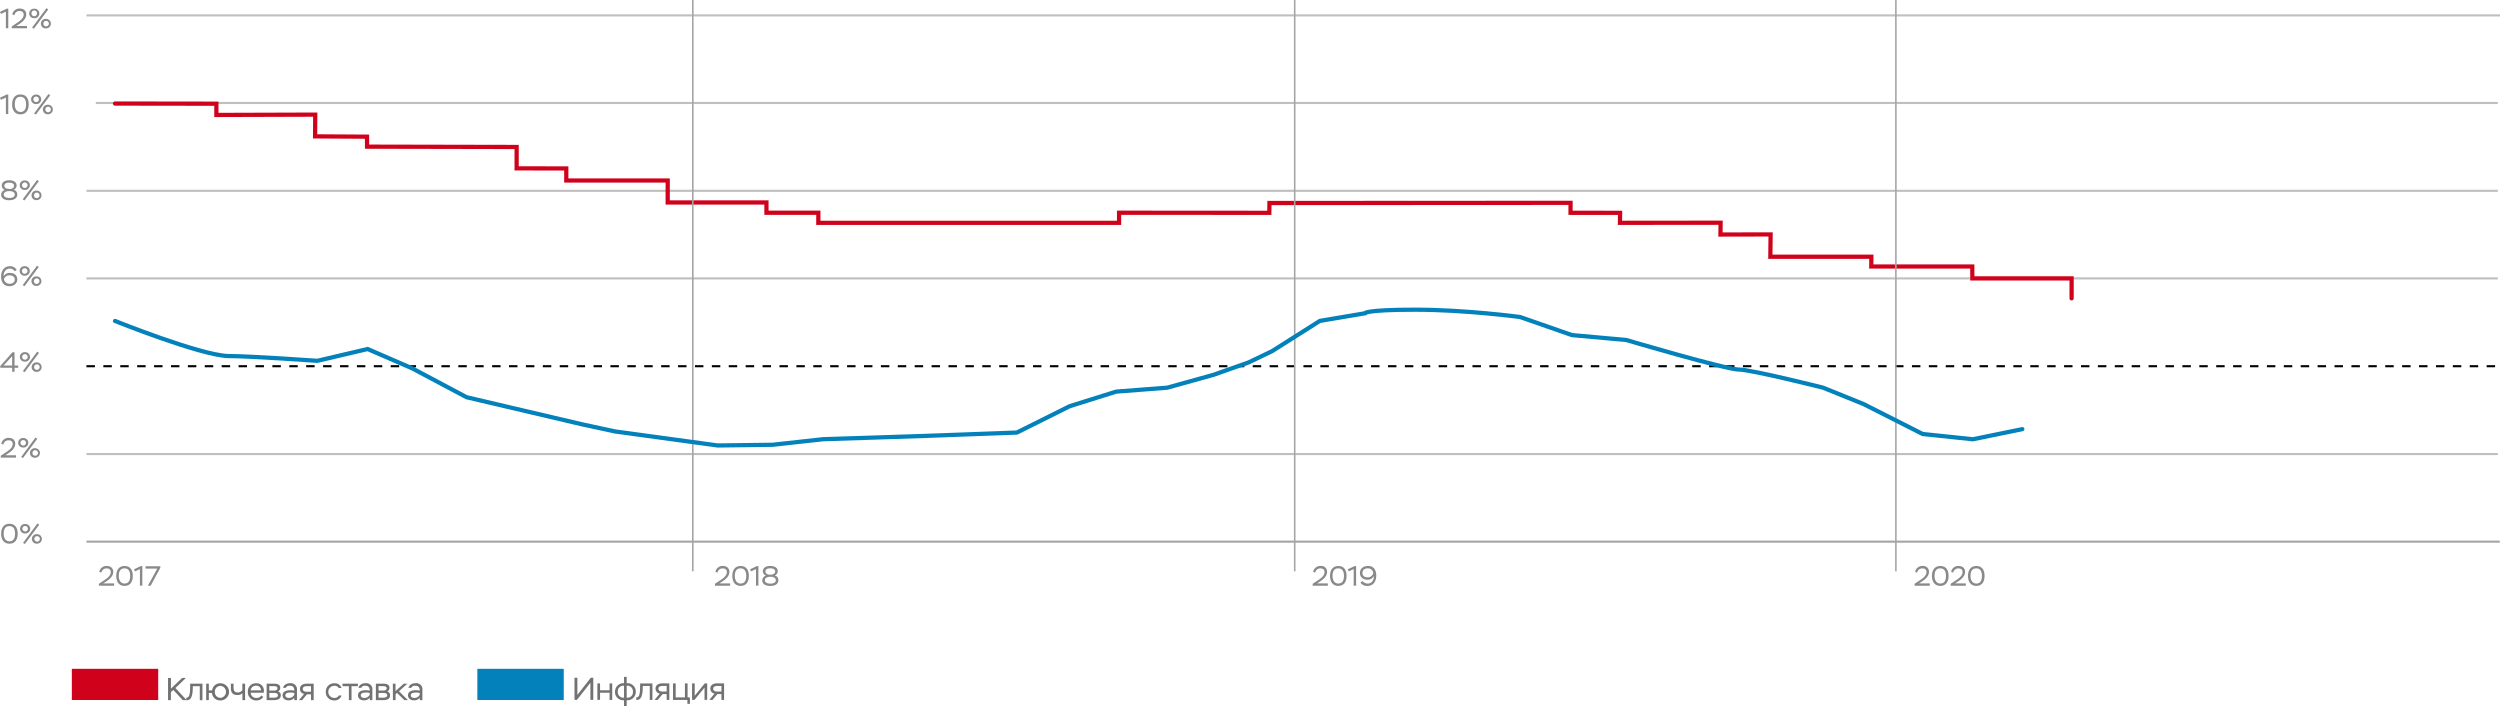 <svg xmlns="http://www.w3.org/2000/svg" viewBox="0 0 1183.24 334.26"><defs><style>.cls-1,.cls-2,.cls-3,.cls-6,.cls-7,.cls-9{fill:none;stroke-miterlimit:10;}.cls-1{stroke:#bfbfbf;}.cls-2{stroke:#000;stroke-dasharray:4 4;}.cls-3,.cls-7{stroke:#a5a5a5;}.cls-4{fill:#d0021b;}.cls-5{fill:#0281bb;}.cls-6{stroke:#d0021b;}.cls-6,.cls-9{stroke-linecap:round;stroke-width:2px;}.cls-7{stroke-width:0.75px;}.cls-8{fill:#898989;}.cls-9{stroke:#0281bb;}.cls-10{fill:#727272;}</style></defs><title>inflation</title><g id="Layer_2" data-name="Layer 2"><g id="Layer_1-2" data-name="Layer 1"><path class="cls-1" d="M40.92,214.9h1141.3"/><path class="cls-1" d="M40.92,131.77h1141.3"/><path class="cls-1" d="M40.92,90.31h1141.3"/><path class="cls-1" d="M45.35,48.74H1182.22"/><path class="cls-1" d="M40.92,7.29H1183.24"/><path class="cls-2" d="M40.92,173.33h1141.3"/><path class="cls-3" d="M40.92,256.36H1183.13"/><path class="cls-4" d="M74.88,316.55H34v14.76H74.88Z"/><path class="cls-5" d="M266.82,316.55H225.93v14.76h40.89Z"/><polyline class="cls-6" points="54.44 49.01 102.41 49.08 102.41 54.4 149.2 54.25 149.13 64.54 173.71 64.69 173.71 69.41 244.52 69.56 244.52 79.68 268.02 79.73 268.02 85.43 316.02 85.43 316.02 95.83 362.76 95.83 362.76 100.68 387.32 100.69 387.31 105.47 529.65 105.47 529.65 100.68 600.77 100.73 600.82 96.08 743.34 96 743.33 100.71 766.78 100.73 766.72 105.46 814.35 105.41 814.29 111 838.02 110.95 837.9 121.51 885.7 121.51 885.67 126.13 933.47 126.13 933.51 131.77 980.48 131.77 980.48 141.2"/><line class="cls-7" x1="327.9" x2="327.9" y2="270.41"/><line class="cls-7" x1="612.78" x2="612.78" y2="270.41"/><line class="cls-7" x1="897.31" x2="897.31" y2="270.41"/><path class="cls-8" d="M4.44,247.89c2.68,0,3.93,1.82,3.93,4.72,0,2.73-1.22,4.72-3.9,4.72s-3.94-2-3.94-4.72S1.78,247.89,4.44,247.89Zm0,8.32c1.9,0,2.69-1.36,2.69-3.6S6.35,249,4.44,249s-2.7,1.38-2.7,3.6S2.76,256.21,4.47,256.21Z"/><path class="cls-8" d="M11.9,248a2.25,2.25,0,1,1,0,4.49,2.25,2.25,0,1,1,0-4.49Zm0,3.55a1.3,1.3,0,1,0-1.3-1.3A1.28,1.28,0,0,0,11.9,251.51Zm5.83-3.81.83.61-6.78,9.11-.87-.5Zm-.17,5.08a2.25,2.25,0,1,1,0,4.5,2.26,2.26,0,1,1,0-4.5Zm0,3.55A1.31,1.31,0,1,0,16.25,255,1.3,1.3,0,0,0,17.56,256.33Z"/><path class="cls-8" d="M47,270.68a3.38,3.38,0,0,1,3.53-2.81c1.94,0,3.06,1.14,3.06,2.77,0,2.3-2.16,3.85-3.74,4.84l-1,.63H54v1.1H46.79v-.9l2-1.33c1.7-1.12,3.63-2.36,3.63-4.22,0-1.28-.89-1.74-1.93-1.74A2.45,2.45,0,0,0,48,271Z"/><path class="cls-8" d="M58.93,267.87c2.67,0,3.92,1.82,3.92,4.72,0,2.73-1.22,4.72-3.9,4.72s-3.94-2-3.94-4.72S56.26,267.87,58.93,267.87Zm0,8.32c1.9,0,2.69-1.36,2.69-3.6s-.8-3.6-2.71-3.6-2.71,1.39-2.71,3.6S57.24,276.19,59,276.19Z"/><path class="cls-8" d="M66.61,267.93h.75v9.28H66.23v-7.87l-2.36,1.09-.42-1Z"/><path class="cls-8" d="M68.88,268h7v.75l-4.59,8.48H70l4.42-8.11H68.88Z"/><path class="cls-8" d="M338.62,270.68a3.38,3.38,0,0,1,3.53-2.81c1.94,0,3.06,1.14,3.06,2.77,0,2.3-2.16,3.85-3.75,4.84l-1,.63h5.1v1.1h-7.18v-.9l2-1.33c1.7-1.12,3.63-2.36,3.63-4.22,0-1.28-.89-1.74-1.93-1.74a2.45,2.45,0,0,0-2.49,2Z"/><path class="cls-8" d="M350.51,267.87c2.67,0,3.92,1.82,3.92,4.72,0,2.73-1.22,4.72-3.9,4.72s-3.94-2-3.94-4.72S347.84,267.87,350.51,267.87Zm0,8.32c1.9,0,2.69-1.36,2.69-3.6s-.8-3.6-2.71-3.6-2.71,1.39-2.71,3.6S348.82,276.19,350.53,276.19Z"/><path class="cls-8" d="M358.19,267.93h.75v9.28h-1.13v-7.87l-2.36,1.09-.43-1Z"/><path class="cls-8" d="M360.77,274.71a2.42,2.42,0,0,1,1.82-2.28,2.09,2.09,0,0,1-1.52-2.06c0-1.51,1.27-2.51,3.51-2.51s3.52,1,3.52,2.51a2.17,2.17,0,0,1-1.46,2,2.19,2.19,0,0,1,1.75,2.29c0,1.69-1.46,2.67-3.8,2.67S360.77,276.35,360.77,274.71Zm3.68-1.72c-1.44,0-2.47.7-2.47,1.61s.9,1.63,2.6,1.63,2.61-.62,2.61-1.62-1-1.62-2.41-1.62Zm.35-1c1.15,0,2.09-.61,2.09-1.51s-.79-1.49-2.32-1.49-2.28.54-2.28,1.49.87,1.51,2.11,1.51Z"/><path class="cls-8" d="M621.51,270.68a3.4,3.4,0,0,1,3.54-2.81,2.73,2.73,0,0,1,3.06,2.77c0,2.3-2.17,3.85-3.75,4.84l-1,.63h5.1v1.1h-7.19v-.9l2-1.33c1.7-1.12,3.62-2.36,3.62-4.22,0-1.28-.88-1.74-1.92-1.74a2.45,2.45,0,0,0-2.49,2Z"/><path class="cls-8" d="M633.4,267.87c2.68,0,3.93,1.82,3.93,4.72,0,2.73-1.23,4.72-3.9,4.72s-3.94-2-3.94-4.72S630.74,267.87,633.4,267.87Zm0,8.32c1.9,0,2.69-1.36,2.69-3.6s-.81-3.6-2.72-3.6-2.7,1.39-2.7,3.6S631.72,276.19,633.43,276.19Z"/><path class="cls-8" d="M641.09,267.93h.75v9.28H640.7v-7.87l-2.36,1.09-.42-1Z"/><path class="cls-8" d="M647.2,277.33a3.74,3.74,0,0,1-3.32-1.64l1-.66a3.11,3.11,0,0,0,2.53,1.16c1.7,0,2.93-1.53,2.78-3.54a3.15,3.15,0,0,1-3,1.74c-2,0-3.54-1.27-3.54-3.17,0-2.07,1.57-3.36,3.91-3.36s3.81,1.62,3.81,4.56C651.33,275.64,649.65,277.33,647.2,277.33Zm.19-8.34c-1.57,0-2.56.81-2.56,2.19s1,2.07,2.53,2.07a2.57,2.57,0,0,0,2.58-2.07A2.45,2.45,0,0,0,647.39,269Z"/><path class="cls-8" d="M906.44,270.68a3.39,3.39,0,0,1,3.54-2.81,2.72,2.72,0,0,1,3,2.77c0,2.3-2.16,3.85-3.74,4.84l-1,.63h5.11v1.1h-7.19v-.9l2-1.33c1.71-1.12,3.63-2.36,3.63-4.22,0-1.28-.88-1.74-1.92-1.74a2.46,2.46,0,0,0-2.5,2Z"/><path class="cls-8" d="M918.33,267.87c2.68,0,3.93,1.82,3.93,4.72,0,2.73-1.23,4.72-3.9,4.72s-4-2-4-4.72S915.67,267.87,918.33,267.87Zm0,8.32c1.89,0,2.69-1.36,2.69-3.6s-.81-3.6-2.72-3.6-2.7,1.39-2.7,3.6S916.64,276.19,918.36,276.19Z"/><path class="cls-8" d="M923.47,270.68a3.39,3.39,0,0,1,3.53-2.81c1.94,0,3.06,1.14,3.06,2.77,0,2.3-2.16,3.85-3.74,4.84l-1,.63h5.1v1.1h-7.18v-.9l2-1.33c1.7-1.12,3.63-2.36,3.63-4.22,0-1.28-.89-1.74-1.93-1.74a2.45,2.45,0,0,0-2.49,2Z"/><path class="cls-8" d="M935.36,267.87c2.67,0,3.93,1.82,3.93,4.72,0,2.73-1.23,4.72-3.91,4.72s-3.94-2-3.94-4.72S932.69,267.87,935.36,267.87Zm0,8.32c1.9,0,2.69-1.36,2.69-3.6s-.8-3.6-2.71-3.6-2.71,1.39-2.71,3.6S933.67,276.19,935.38,276.19Z"/><path class="cls-8" d="M.62,210.06a3.39,3.39,0,0,1,3.53-2.81c1.94,0,3.06,1.13,3.06,2.77,0,2.29-2.16,3.85-3.74,4.84l-1,.63h5.1v1.09H.37v-.89l2-1.33C4.07,213.24,6,212,6,210.14c0-1.28-.88-1.74-1.93-1.74a2.45,2.45,0,0,0-2.49,2Z"/><path class="cls-8" d="M11,207.32a2.25,2.25,0,1,1,0,4.49,2.25,2.25,0,1,1,0-4.49Zm0,3.55a1.3,1.3,0,1,0-1.31-1.3A1.29,1.29,0,0,0,11,210.87Zm5.82-3.8.83.6-6.77,9.11-.87-.5Zm-.17,5.07a2.25,2.25,0,1,1,0,4.5,2.26,2.26,0,1,1,0-4.5Zm0,3.55a1.31,1.31,0,1,0-1.3-1.31A1.29,1.29,0,0,0,16.66,215.69Z"/><path class="cls-8" d="M5.75,174.06H.11v-.77l5.77-6.57h1V173H8.61v1.07H6.9v1.88H5.75Zm0-1.07v-4.43L1.69,173Z"/><path class="cls-8" d="M11.8,166.68a2.25,2.25,0,1,1,0,4.49,2.25,2.25,0,1,1,0-4.49Zm0,3.56a1.31,1.31,0,1,0-1.31-1.31A1.29,1.29,0,0,0,11.8,170.24Zm5.82-3.81.83.6-6.77,9.11-.87-.5Zm-.17,5.07a2.25,2.25,0,1,1,0,4.5,2.26,2.26,0,1,1,0-4.5Zm0,3.55a1.31,1.31,0,1,0-1.3-1.31A1.29,1.29,0,0,0,17.45,175.05Z"/><path class="cls-8" d="M4.63,126a3.42,3.42,0,0,1,3.27,1.8l-.9.61a2.71,2.71,0,0,0-2.43-1.28c-1.55,0-2.9,1.25-2.87,3.59a3.39,3.39,0,0,1,3-1.55c2.17,0,3.48,1.26,3.48,3.09s-1.61,3.2-3.65,3.2c-2.45,0-4-1.58-4-4.48C.53,127.62,2.41,126,4.63,126Zm-.08,8.33c1.41,0,2.45-.81,2.45-2s-1-2-2.33-2a2.67,2.67,0,0,0-2.82,1.79A2.63,2.63,0,0,0,4.55,134.29Z"/><path class="cls-8" d="M11.7,126a2.25,2.25,0,1,1,0,4.49,2.25,2.25,0,1,1,0-4.49Zm0,3.56a1.31,1.31,0,1,0-1.3-1.31A1.29,1.29,0,0,0,11.7,129.6Zm5.83-3.81.83.6-6.77,9.11-.87-.5Zm-.17,5.07a2.25,2.25,0,1,1,0,4.5,2.26,2.26,0,1,1,0-4.5Zm0,3.55a1.31,1.31,0,1,0-1.31-1.31A1.3,1.3,0,0,0,17.36,134.41Z"/><path class="cls-8" d="M.54,92.17a2.42,2.42,0,0,1,1.82-2.28A2.09,2.09,0,0,1,.84,87.82c0-1.5,1.27-2.5,3.51-2.5s3.52,1,3.52,2.5a2.18,2.18,0,0,1-1.46,2,2.19,2.19,0,0,1,1.75,2.29c0,1.69-1.46,2.66-3.8,2.66S.54,93.81.54,92.17Zm3.68-1.72c-1.44,0-2.47.69-2.47,1.6s.9,1.64,2.6,1.64S7,93.07,7,92.07s-1-1.62-2.41-1.62Zm.35-1c1.15,0,2.09-.6,2.09-1.5s-.79-1.49-2.32-1.49S2.06,87,2.06,87.9s.87,1.5,2.11,1.5Z"/><path class="cls-8" d="M11.73,85.4a2.25,2.25,0,1,1,0,4.49,2.25,2.25,0,1,1,0-4.49Zm0,3.56a1.31,1.31,0,1,0-1.3-1.31A1.29,1.29,0,0,0,11.73,89Zm5.83-3.81.83.6-6.78,9.11-.87-.5Zm-.17,5.07a2.25,2.25,0,1,1,0,4.5,2.26,2.26,0,1,1,0-4.5Zm0,3.55a1.31,1.31,0,1,0-1.31-1.31A1.29,1.29,0,0,0,17.39,93.77Z"/><path class="cls-8" d="M3.16,44.74h.76V54H2.78V46.15L.42,47.25l-.42-1Z"/><path class="cls-8" d="M9.65,44.69c2.67,0,3.93,1.82,3.93,4.72,0,2.73-1.23,4.72-3.91,4.72s-3.94-2-3.94-4.72S7,44.69,9.65,44.69Zm0,8.32c1.9,0,2.69-1.36,2.69-3.6s-.8-3.6-2.71-3.6S7,47.2,7,49.41,8,53,9.67,53Z"/><path class="cls-8" d="M17.11,44.76a2.25,2.25,0,1,1,0,4.49,2.25,2.25,0,1,1,0-4.49Zm0,3.56A1.31,1.31,0,1,0,15.8,47,1.3,1.3,0,0,0,17.11,48.32Zm5.82-3.81.84.6L17,54.22l-.87-.5Zm-.17,5.07a2.25,2.25,0,1,1,0,4.5,2.26,2.26,0,1,1,0-4.5Zm0,3.55a1.31,1.31,0,1,0-1.3-1.31A1.29,1.29,0,0,0,22.76,53.13Z"/><path class="cls-8" d="M3.16,4.1h.76v9.29H2.78V5.51L.42,6.61,0,5.62Z"/><path class="cls-8" d="M5.83,6.86A3.38,3.38,0,0,1,9.36,4.05c1.94,0,3.06,1.13,3.06,2.77,0,2.29-2.17,3.85-3.75,4.84l-1,.63h5.1v1.1H5.57v-.9l2-1.33C9.28,10,11.2,8.8,11.2,6.94c0-1.28-.88-1.74-1.92-1.74a2.45,2.45,0,0,0-2.49,2Z"/><path class="cls-8" d="M16.21,4.12a2.25,2.25,0,1,1,0,4.49,2.25,2.25,0,1,1,0-4.49Zm0,3.56A1.27,1.27,0,0,0,17.5,6.37a1.3,1.3,0,1,0-2.59,0A1.29,1.29,0,0,0,16.21,7.68ZM22,3.87l.83.6-6.78,9.11-.87-.5Zm-.17,5.07a2.25,2.25,0,1,1,0,4.5,2.26,2.26,0,1,1,0-4.5Zm0,3.55a1.31,1.31,0,1,0-1.31-1.31A1.29,1.29,0,0,0,21.87,12.49Z"/><path class="cls-9" d="M54.44,151.91s40.11,16.13,53.44,16.6c10.22,0,42.32,2.26,42.32,2.26L174,165.19l21.15,9.17L220.82,188l54.48,12.79,15.82,3.41,48.51,6.64,26.05-.33,23.86-2.63,48.2-1.56,43.54-1.59,25-12.48,22-6.9,24.16-1.86,21.88-6.08,16.62-5.87,11.15-5.35,22.57-14.3,21.24-3.59s0-1.72,23.89-1.72,49.65,3.46,49.65,3.46L744,158.6l25.66,2.31s47.45,14,53.29,14,39.88,8.57,39.88,8.57L882,191.23l28,14.18,23.77,2.49,23.38-4.79"/><path class="cls-10" d="M79.53,320.87H80.9v5.07l5.31-5.07H88L83,325.63l5.31,5.74h-1.8L82,326.53l-1.12,1.08v3.76H79.53Z"/><path class="cls-10" d="M94.56,324.77h-3.3v.36c0,4.83-1.09,6.27-2.73,6.27l-.37,0v-1.2c1,0,1.84-.43,1.84-5v-1.61h5.82v7.8H94.56Z"/><path class="cls-10" d="M97.58,323.57h1.26v3.2h1.56a3.82,3.82,0,0,1,3.94-3.38,4.06,4.06,0,0,1,0,8.12,3.81,3.81,0,0,1-4-3.54H98.84v3.4H97.58Zm6.78,6.71a2.84,2.84,0,0,0,0-5.66,2.67,2.67,0,0,0-2.67,2.84A2.63,2.63,0,0,0,104.36,330.28Z"/><path class="cls-10" d="M116,331.37h-1.26v-3.28a3.05,3.05,0,0,1-2.38.85c-2,0-3.08-1-3.08-3.1v-2.27h1.26v1.92c0,1.61.68,2.25,2,2.25a2.73,2.73,0,0,0,2.16-1.06v-3.11H116Z"/><path class="cls-10" d="M124.58,329.89a3.63,3.63,0,0,1-3.12,1.62,3.87,3.87,0,0,1-4.16-4.05,3.76,3.76,0,0,1,4-4.07,3.41,3.41,0,0,1,3.6,3.54,5.78,5.78,0,0,1-.08.95h-6.15a2.56,2.56,0,0,0,2.85,2.44,2.82,2.82,0,0,0,2.27-1.18Zm-5.94-3.15h4.9a2.15,2.15,0,0,0-2.35-2.19A2.43,2.43,0,0,0,118.64,326.74Z"/><path class="cls-10" d="M126.2,323.57h3.24c2.13,0,3.19.53,3.19,2a1.87,1.87,0,0,1-1,1.69,1.78,1.78,0,0,1,1.26,1.88c0,1.47-1.16,2.23-3.21,2.23H126.2Zm1.26,1.17v2.09h2.37c.91,0,1.47-.38,1.47-1.08,0-.86-.8-1-1.91-1Zm0,3.23v2.23h2.08c1.32,0,2-.33,2-1.12s-.61-1.11-1.86-1.11Z"/><path class="cls-10" d="M140.55,326.56v4.81h-1.26v-1.15a3.22,3.22,0,0,1-2.73,1.26c-1.69,0-2.83-1-2.83-2.39,0-1.69,1.59-2.41,3.64-2.41a7.73,7.73,0,0,1,1.92.22c0-1.63-.66-2.34-2.14-2.32a1.81,1.81,0,0,0-1.91,1H134c.27-1.36,1.56-2.22,3.39-2.22A2.86,2.86,0,0,1,140.55,326.56Zm-1.26,2.25V328a5.8,5.8,0,0,0-1.66-.22c-1.58,0-2.57.31-2.57,1.26s.74,1.29,1.8,1.29A2.69,2.69,0,0,0,139.29,328.81Z"/><path class="cls-10" d="M148.46,323.57v7.8H147.2v-2.76h-1.91L143,331.37h-1.53l2.49-2.95a2.32,2.32,0,0,1-2-2.34c0-1.34.87-2.51,3.37-2.51Zm-3.32,3.84h2.06v-2.64h-2c-1.36,0-1.89.56-1.89,1.34S144,327.41,145.14,327.41Z"/><path class="cls-10" d="M154.2,327.46a3.91,3.91,0,0,1,4.08-4.07,3.21,3.21,0,0,1,3.35,2.25h-1.32a2.18,2.18,0,0,0-2.06-1.06,2.87,2.87,0,0,0,0,5.74,2.22,2.22,0,0,0,2.13-1.17h1.29a3.43,3.43,0,0,1-3.51,2.36A3.87,3.87,0,0,1,154.2,327.46Z"/><path class="cls-10" d="M162.12,323.57h7.26v1.19h-3v6.61h-1.26v-6.61h-3Z"/><path class="cls-10" d="M176.24,326.56v4.81H175v-1.15a3.22,3.22,0,0,1-2.73,1.26c-1.7,0-2.84-1-2.84-2.39,0-1.69,1.59-2.41,3.65-2.41a7.79,7.79,0,0,1,1.92.22c0-1.63-.66-2.34-2.15-2.32a1.79,1.79,0,0,0-1.9,1h-1.28c.27-1.36,1.56-2.22,3.39-2.22A2.86,2.86,0,0,1,176.24,326.56ZM175,328.81V328a5.88,5.88,0,0,0-1.67-.22c-1.57,0-2.56.31-2.56,1.26s.73,1.29,1.8,1.29A2.7,2.7,0,0,0,175,328.81Z"/><path class="cls-10" d="M177.9,323.57h3.24c2.13,0,3.2.53,3.2,2a1.88,1.88,0,0,1-1,1.69,1.77,1.77,0,0,1,1.26,1.88c0,1.47-1.15,2.23-3.21,2.23H177.9Zm1.26,1.17v2.09h2.37c.92,0,1.47-.38,1.47-1.08,0-.86-.79-1-1.9-1Zm0,3.23v2.23h2.09c1.32,0,2-.33,2-1.12s-.62-1.11-1.86-1.11Z"/><path class="cls-10" d="M185.93,323.57h1.26v3.5l3.94-3.5h1.7l-4,3.59,4.23,4.21h-1.68l-3.51-3.43-.64.6v2.83h-1.26Z"/><path class="cls-10" d="M199.92,326.56v4.81h-1.26v-1.15a3.22,3.22,0,0,1-2.73,1.26c-1.69,0-2.83-1-2.83-2.39,0-1.69,1.59-2.41,3.64-2.41a7.73,7.73,0,0,1,1.92.22c0-1.63-.66-2.34-2.14-2.32a1.81,1.81,0,0,0-1.91,1h-1.27c.27-1.36,1.56-2.22,3.39-2.22A2.86,2.86,0,0,1,199.92,326.56Zm-1.26,2.25V328a5.8,5.8,0,0,0-1.66-.22c-1.58,0-2.57.31-2.57,1.26s.74,1.29,1.8,1.29A2.69,2.69,0,0,0,198.66,328.81Z"/><path class="cls-10" d="M271.91,331.26v-10.5h1.36v8.13l6.36-8.13h1.17v10.5h-1.36v-8.13l-6.38,8.13Z"/><path class="cls-10" d="M288.53,327.88H284v3.38h-1.26v-7.8H284v3.24h4.5v-3.24h1.26v7.8h-1.26Z"/><path class="cls-10" d="M295.35,331.41h-.09a3.86,3.86,0,0,1-4.18-4,4,4,0,0,1,4.17-4.05h.1v-3h1.26v3h.12a3.92,3.92,0,0,1,4.17,4.05,3.87,3.87,0,0,1-4.2,4h-.09v2.85h-1.26Zm-.09-1.2h.09v-5.69h-.1a2.64,2.64,0,0,0-2.84,2.85A2.61,2.61,0,0,0,295.26,330.21Zm1.35-5.69v5.69h.09a2.59,2.59,0,0,0,2.87-2.84,2.68,2.68,0,0,0-2.87-2.85Z"/><path class="cls-10" d="M307.53,324.66h-3.3V325c0,4.83-1.09,6.27-2.73,6.27l-.37,0v-1.2c1,0,1.84-.44,1.84-5v-1.6h5.82v7.8h-1.26Z"/><path class="cls-10" d="M316.79,323.46v7.8h-1.26V328.5h-1.91l-2.31,2.76h-1.53l2.49-3a2.32,2.32,0,0,1-2-2.34c0-1.33.87-2.5,3.37-2.5Zm-3.32,3.84h2.06v-2.64h-2c-1.36,0-1.89.55-1.89,1.33S312.3,327.3,313.47,327.3Z"/><path class="cls-10" d="M318.54,323.46h1.26v6.6h4.37v-6.6h1.26v6.6h1.09v3.09h-1.18v-1.89h-6.8Z"/><path class="cls-10" d="M327.54,331.26v-7.8h1.26v5.85l4.74-5.85h1.17v7.8h-1.26v-5.84l-4.75,5.84Z"/><path class="cls-10" d="M342.71,323.46v7.8h-1.26V328.5h-1.91l-2.31,2.76H335.7l2.49-3a2.32,2.32,0,0,1-2-2.34c0-1.33.87-2.5,3.37-2.5Zm-3.32,3.84h2.06v-2.64h-2c-1.36,0-1.89.55-1.89,1.33S338.22,327.3,339.39,327.3Z"/></g></g></svg>